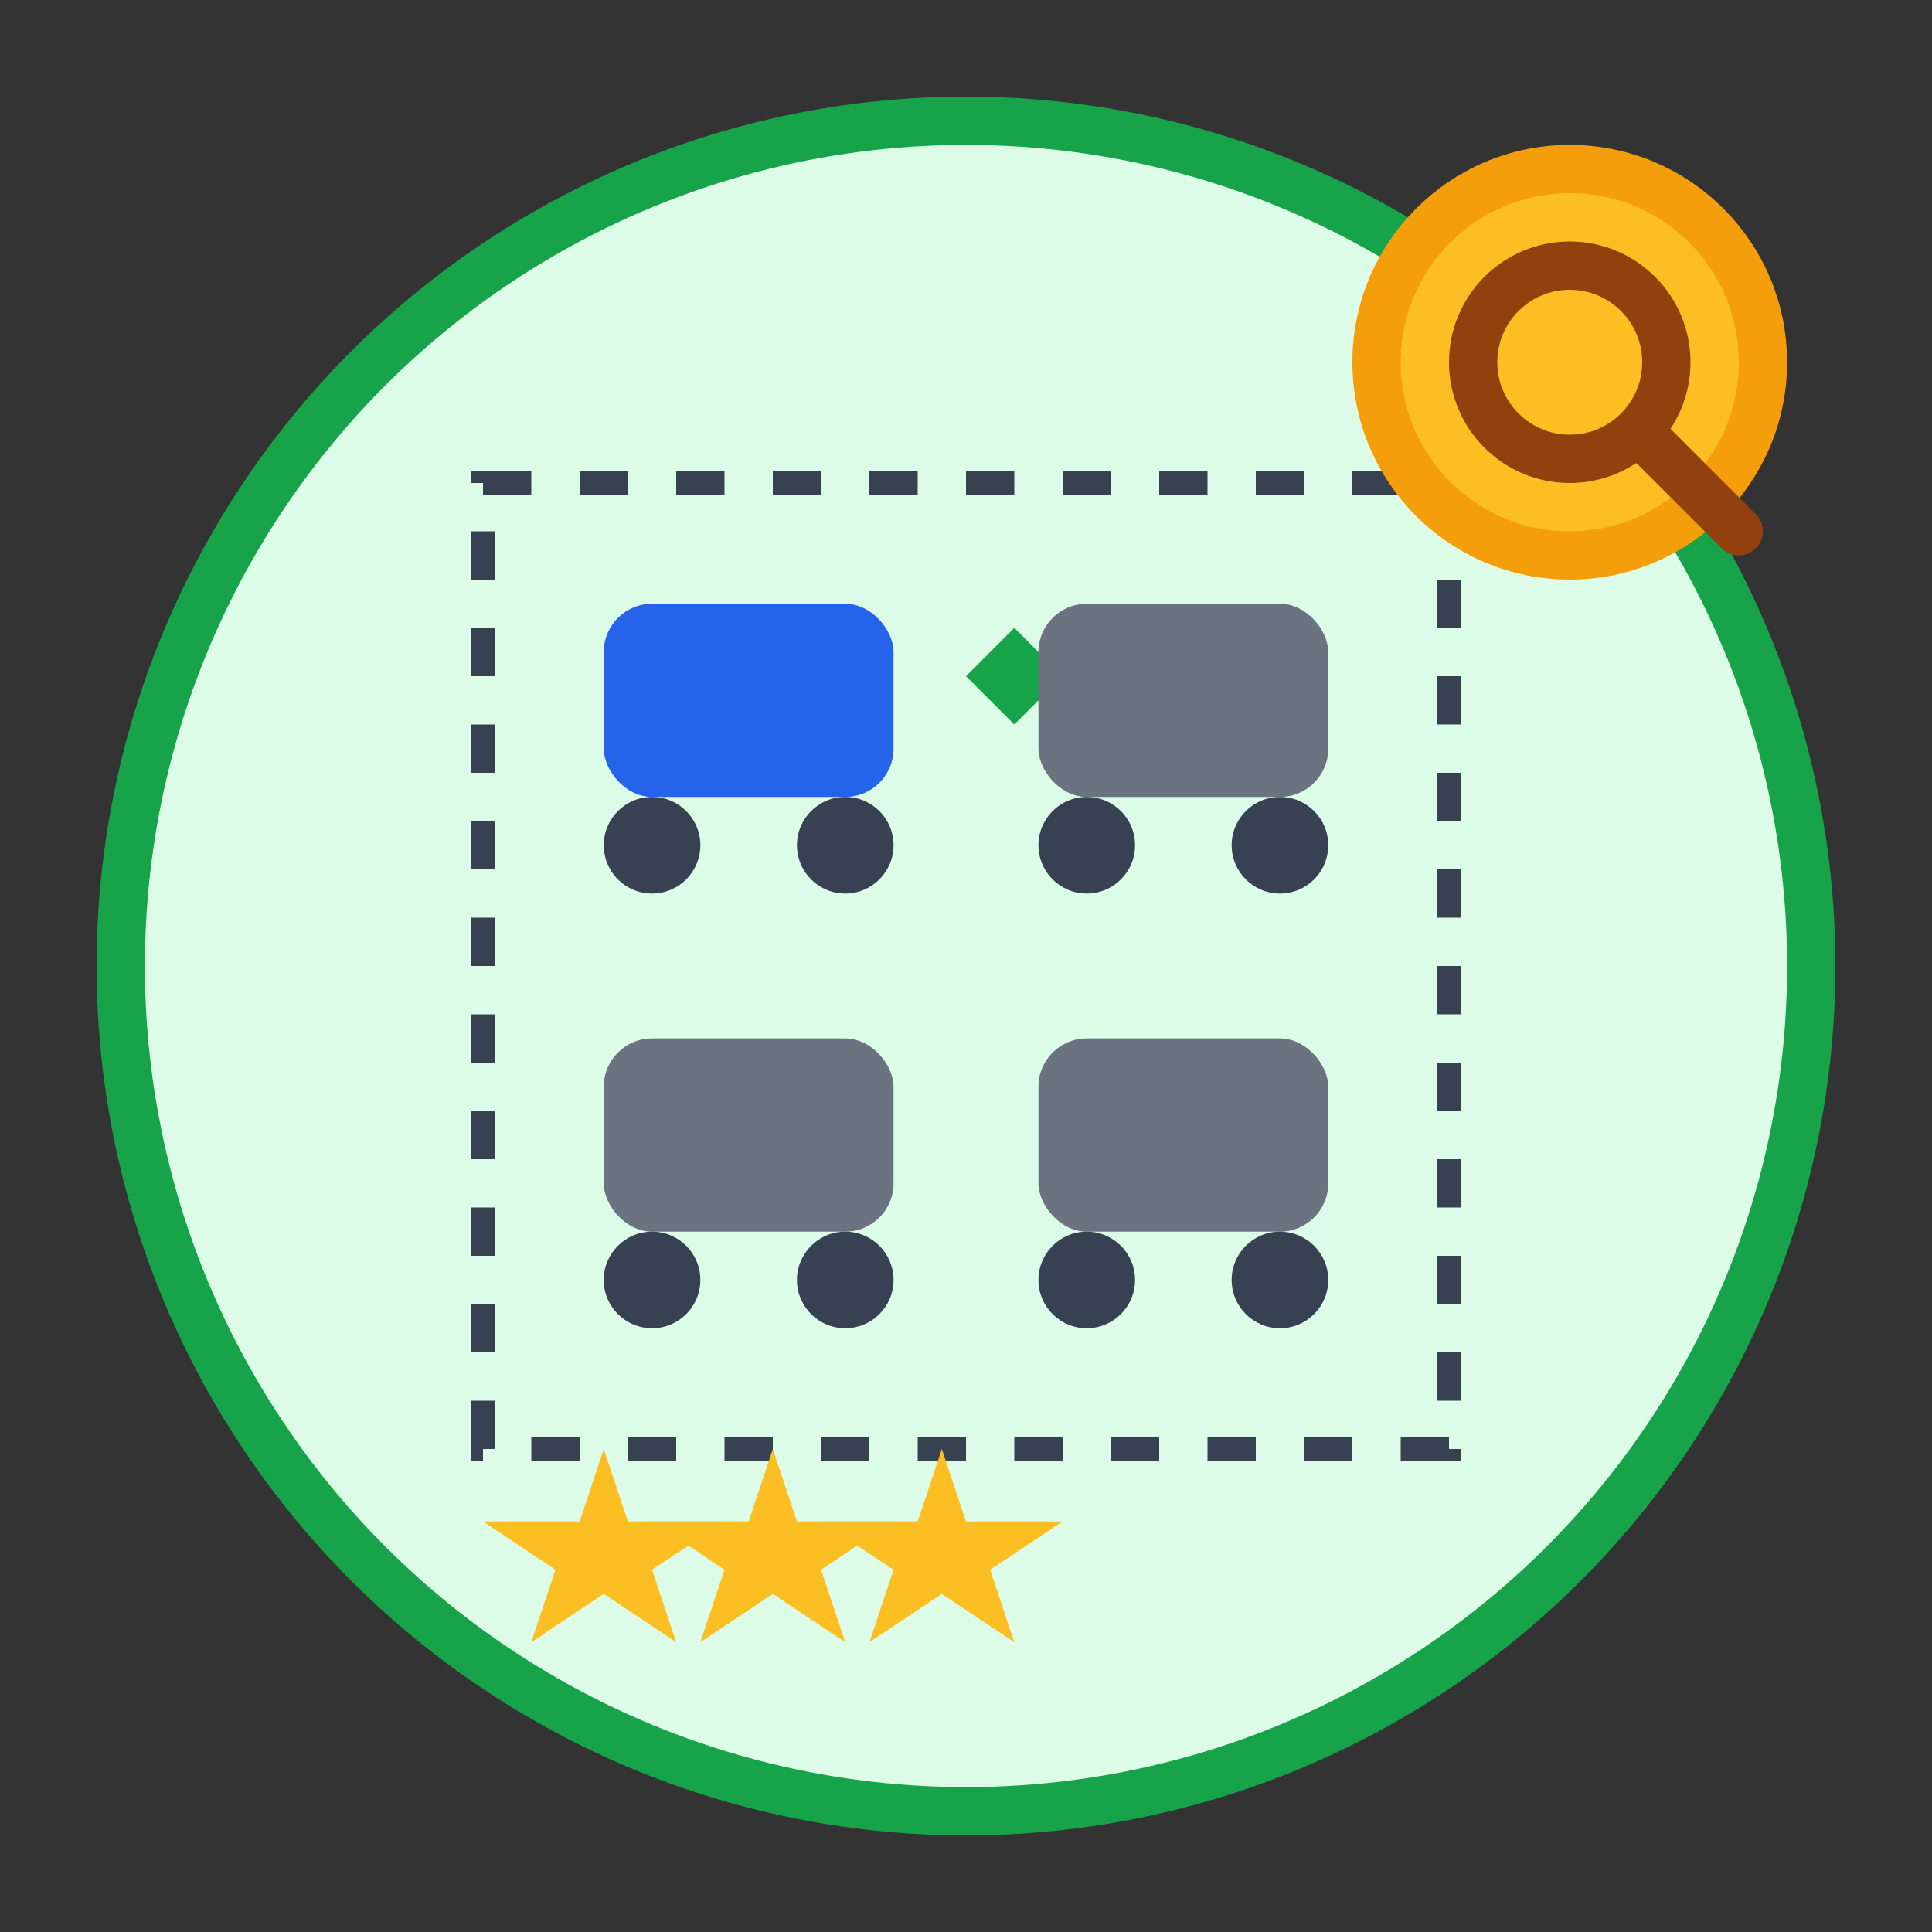 <svg width="80" height="80" viewBox="0 0 80 80" fill="none" xmlns="http://www.w3.org/2000/svg">
  <rect x="0" y="0" width="80" height="80" fill="#333333" stroke="none"/>
  <!-- Background circle -->
  <circle cx="40" cy="40" r="35" fill="#dcfce7" stroke="#16a34a" stroke-width="2"/>
  
  <!-- Car grid/selection -->
  <rect x="20" y="20" width="40" height="40" fill="none" stroke="#374151" stroke-width="1" stroke-dasharray="2,2"/>
  
  <!-- Car 1 (selected) -->
  <rect x="25" y="25" width="12" height="8" fill="#2563eb" rx="2"/>
  <circle cx="27" cy="35" r="2" fill="#374151"/>
  <circle cx="35" cy="35" r="2" fill="#374151"/>
  <path d="M40 28 L42 26 L44 28 L42 30 Z" fill="#16a34a"/>
  
  <!-- Car 2 -->
  <rect x="43" y="25" width="12" height="8" fill="#6b7280" rx="2"/>
  <circle cx="45" cy="35" r="2" fill="#374151"/>
  <circle cx="53" cy="35" r="2" fill="#374151"/>
  
  <!-- Car 3 -->
  <rect x="25" y="43" width="12" height="8" fill="#6b7280" rx="2"/>
  <circle cx="27" cy="53" r="2" fill="#374151"/>
  <circle cx="35" cy="53" r="2" fill="#374151"/>
  
  <!-- Car 4 -->
  <rect x="43" y="43" width="12" height="8" fill="#6b7280" rx="2"/>
  <circle cx="45" cy="53" r="2" fill="#374151"/>
  <circle cx="53" cy="53" r="2" fill="#374151"/>
  
  <!-- Search magnifying glass -->
  <circle cx="65" cy="15" r="8" fill="#fbbf24" stroke="#f59e0b" stroke-width="2"/>
  <circle cx="65" cy="15" r="4" fill="none" stroke="#92400e" stroke-width="2"/>
  <path d="M68 18 L72 22" stroke="#92400e" stroke-width="2" stroke-linecap="round"/>
  
  <!-- Star rating -->
  <g transform="translate(20, 60)">
    <path d="M5 0 L6 3 L10 3 L7 5 L8 8 L5 6 L2 8 L3 5 L0 3 L4 3 Z" fill="#fbbf24"/>
    <path d="M12 0 L13 3 L17 3 L14 5 L15 8 L12 6 L9 8 L10 5 L7 3 L11 3 Z" fill="#fbbf24"/>
    <path d="M19 0 L20 3 L24 3 L21 5 L22 8 L19 6 L16 8 L17 5 L14 3 L18 3 Z" fill="#fbbf24"/>
  </g>
</svg>
